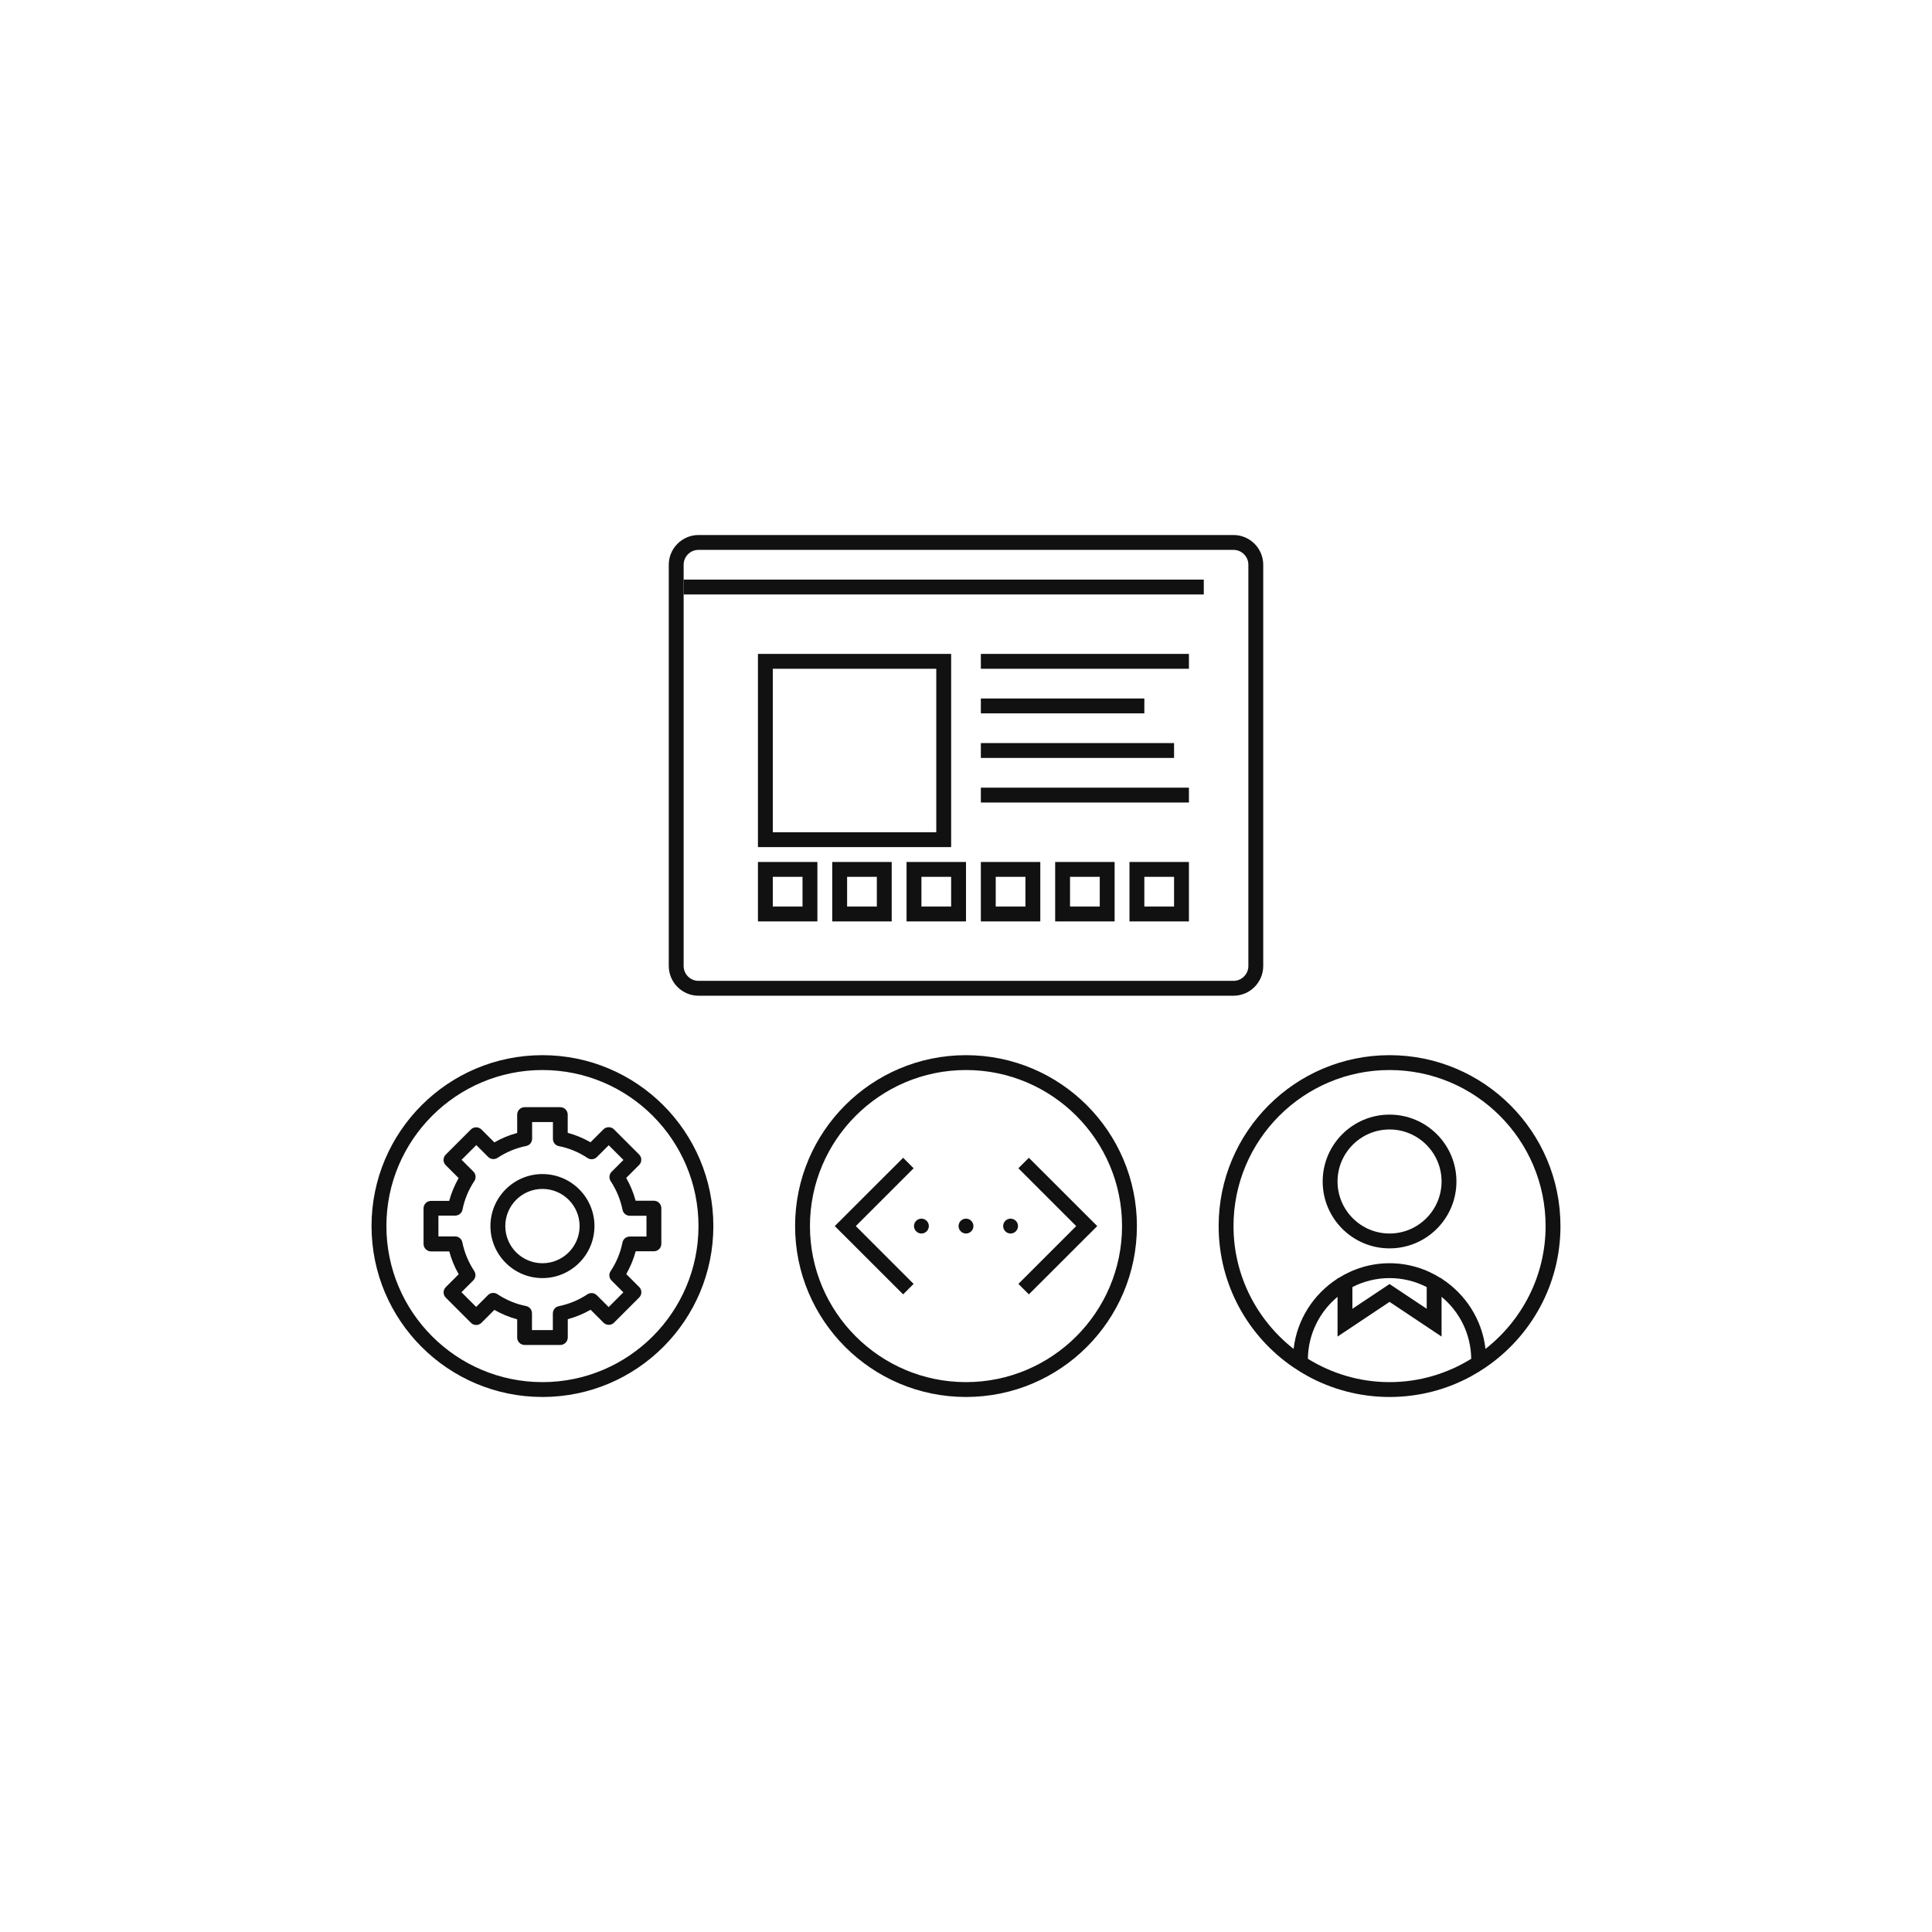 <?xml version="1.0" encoding="utf-8"?>
<!-- Generator: Adobe Illustrator 27.9.0, SVG Export Plug-In . SVG Version: 6.00 Build 0)  -->
<svg version="1.1" id="レイヤー_1" xmlns="http://www.w3.org/2000/svg" xmlns:xlink="http://www.w3.org/1999/xlink" x="0px"
	 y="0px" viewBox="0 0 260 260" style="enable-background:new 0 0 260 260;" xml:space="preserve">
<style type="text/css">
	.st0{fill:#111111;}
</style>
<g>
	<path class="st0" d="M75.4,181h-4.8c-0.55,0-1-0.45-1-1v-2.45c-1.07-0.29-2.1-0.72-3.07-1.27l-1.74,1.74
		c-0.39,0.39-1.02,0.39-1.41,0l-3.39-3.39c-0.39-0.39-0.39-1.02,0-1.41l1.74-1.74c-0.56-0.97-0.98-2-1.27-3.07H58
		c-0.55,0-1-0.45-1-1v-4.8c0-0.55,0.45-1,1-1h2.45c0.29-1.07,0.72-2.1,1.27-3.07l-1.74-1.74c-0.39-0.39-0.39-1.02,0-1.41l3.39-3.39
		c0.19-0.19,0.44-0.29,0.71-0.29l0,0c0.27,0,0.52,0.11,0.71,0.29l1.74,1.74c0.97-0.56,2-0.99,3.07-1.27V150c0-0.55,0.45-1,1-1h4.8
		c0.55,0,1,0.45,1,1v2.45c1.07,0.29,2.1,0.72,3.07,1.27l1.74-1.74c0.38-0.38,1.04-0.38,1.41,0l3.39,3.39c0.39,0.39,0.39,1.02,0,1.41
		l-1.74,1.74c0.56,0.97,0.98,2,1.27,3.07H88c0.55,0,1,0.45,1,1v4.8c0,0.55-0.45,1-1,1h-2.45c-0.29,1.07-0.72,2.1-1.27,3.07
		l1.74,1.74c0.39,0.39,0.39,1.02,0,1.41l-3.39,3.39c-0.39,0.39-1.02,0.39-1.41,0l-1.74-1.74c-0.97,0.56-2,0.98-3.07,1.27V180
		C76.4,180.55,75.95,181,75.4,181z M71.6,179h2.8v-2.24c0-0.48,0.33-0.89,0.8-0.98c1.37-0.28,2.67-0.82,3.86-1.6
		c0.4-0.26,0.92-0.21,1.26,0.13l1.59,1.59l1.98-1.98l-1.59-1.59c-0.34-0.34-0.39-0.86-0.13-1.26c0.79-1.19,1.33-2.49,1.6-3.86
		c0.09-0.47,0.5-0.8,0.98-0.8H87v-2.8h-2.24c-0.48,0-0.89-0.33-0.98-0.8c-0.28-1.37-0.82-2.67-1.6-3.86
		c-0.26-0.4-0.21-0.92,0.13-1.26l1.59-1.59l-1.98-1.98l-1.59,1.59c-0.34,0.34-0.87,0.39-1.26,0.13c-1.19-0.79-2.49-1.33-3.86-1.6
		c-0.47-0.09-0.8-0.5-0.8-0.98V151h-2.8v2.24c0,0.48-0.33,0.89-0.8,0.98c-1.38,0.28-2.67,0.82-3.86,1.6
		c-0.39,0.26-0.92,0.21-1.26-0.13l-1.59-1.59l-1.98,1.98l1.59,1.59c0.34,0.34,0.39,0.86,0.13,1.26c-0.79,1.19-1.33,2.49-1.6,3.86
		c-0.09,0.47-0.5,0.8-0.98,0.8H59v2.8h2.24c0.48,0,0.89,0.33,0.98,0.8c0.28,1.37,0.82,2.67,1.6,3.86c0.26,0.4,0.21,0.92-0.13,1.26
		l-1.59,1.59l1.98,1.98l1.59-1.59c0.34-0.34,0.86-0.39,1.26-0.13c1.19,0.79,2.49,1.33,3.86,1.6c0.47,0.09,0.8,0.5,0.8,0.98V179z
		 M73,172c-3.86,0-7-3.14-7-7s3.14-7,7-7s7,3.14,7,7S76.86,172,73,172z M73,160c-2.76,0-5,2.24-5,5s2.24,5,5,5s5-2.24,5-5
		S75.76,160,73,160z"/>
	<path class="st0" d="M73,144c11.58,0,21,9.42,21,21s-9.42,21-21,21s-21-9.42-21-21S61.42,144,73,144 M73,142c-12.7,0-23,10.3-23,23
		s10.3,23,23,23s23-10.3,23-23S85.7,142,73,142L73,142z"/>
	<path class="st0" d="M130,144c11.58,0,21,9.42,21,21s-9.42,21-21,21s-21-9.42-21-21S118.42,144,130,144 M130,142
		c-12.7,0-23,10.3-23,23s10.3,23,23,23s23-10.3,23-23S142.7,142,130,142L130,142z"/>
	<g>
		<polygon class="st0" points="121.54,174.19 112.34,165 121.54,155.81 122.95,157.22 115.17,165 122.95,172.78 		"/>
		<polygon class="st0" points="138.46,174.19 137.05,172.78 144.83,165 137.05,157.22 138.46,155.81 147.66,165 		"/>
		<g>
			<path class="st0" d="M124,164c-0.55,0-1,0.45-1,1c0,0.55,0.45,1,1,1s1-0.45,1-1C125,164.45,124.55,164,124,164L124,164z"/>
			<path class="st0" d="M130,164c-0.55,0-1,0.45-1,1c0,0.55,0.45,1,1,1s1-0.45,1-1C131,164.45,130.55,164,130,164L130,164z"/>
			<path class="st0" d="M136,164c-0.55,0-1,0.45-1,1c0,0.55,0.45,1,1,1s1-0.45,1-1C137,164.45,136.55,164,136,164L136,164z"/>
		</g>
	</g>
	<g>
		<path class="st0" d="M166,74c1.1,0,2,0.9,2,2v54c0,1.1-0.9,2-2,2H94c-1.1,0-2-0.9-2-2V76c0-1.1,0.9-2,2-2H166 M166,72H94
			c-2.2,0-4,1.8-4,4v54c0,2.2,1.8,4,4,4h72c2.2,0,4-1.8,4-4V76C170,73.8,168.2,72,166,72L166,72z"/>
		<polygon class="st0" points="162,78 92,78 92,80 162,80 162,78 		"/>
		<polygon class="st0" points="160,88 132,88 132,90 160,90 160,88 		"/>
		<polygon class="st0" points="154,94 132,94 132,96 154,96 154,94 		"/>
		<polygon class="st0" points="158,100 132,100 132,102 158,102 158,100 		"/>
		<polygon class="st0" points="160,106 132,106 132,108 160,108 160,106 		"/>
		<path class="st0" d="M126,90v22h-22V90H126 M128,88h-26v26h26V88L128,88z"/>
		<path class="st0" d="M108,118v4h-4v-4H108 M110,116h-8v8h8V116L110,116z"/>
		<path class="st0" d="M118,118v4h-4v-4H118 M120,116h-8v8h8V116L120,116z"/>
		<path class="st0" d="M128,118v4h-4v-4H128 M130,116h-8v8h8V116L130,116z"/>
		<path class="st0" d="M138,118v4h-4v-4H138 M140,116h-8v8h8V116L140,116z"/>
		<path class="st0" d="M148,118v4h-4v-4H148 M150,116h-8v8h8V116L150,116z"/>
		<path class="st0" d="M158,118v4h-4v-4H158 M160,116h-8v8h8V116L160,116z"/>
	</g>
	<g>
		<path class="st0" d="M187,150c-4.97,0-9,4.03-9,9s4.03,9,9,9c4.97,0,9-4.03,9-9S191.97,150,187,150z M187,166c-3.86,0-7-3.14-7-7
			s3.14-7,7-7s7,3.14,7,7S190.86,166,187,166z"/>
		<path class="st0" d="M187,142c-12.7,0-23,10.3-23,23c0,7.88,3.96,14.83,10,18.97c0.64,0.44,1.31,0.85,2,1.23
			c3.27,1.78,7.02,2.8,11,2.8s7.73-1.01,11-2.8c0.69-0.38,1.36-0.79,2-1.23c6.04-4.15,10-11.09,10-18.97
			C210,152.3,199.7,142,187,142z M187,186c-4.03,0-7.79-1.16-10.99-3.14c0.04-3.35,1.59-6.35,3.99-8.34v5.35l7-4.67l7,4.67v-5.35
			c2.41,1.99,3.95,4.99,3.99,8.34C194.79,184.84,191.03,186,187,186z M182,176.13v-2.92c1.5-0.77,3.2-1.21,5-1.21s3.5,0.44,5,1.21
			v2.92l-5-3.33L182,176.13z M199.91,181.53c-0.45-3.96-2.7-7.39-5.91-9.46V172h-0.12c-2-1.26-4.36-2-6.88-2s-4.88,0.74-6.88,2H180
			v0.07c-3.21,2.07-5.46,5.49-5.91,9.46c-4.91-3.85-8.09-9.82-8.09-16.53c0-11.58,9.42-21,21-21c11.58,0,21,9.42,21,21
			C208,171.71,204.82,177.68,199.91,181.53z"/>
	</g>
</g>
</svg>
